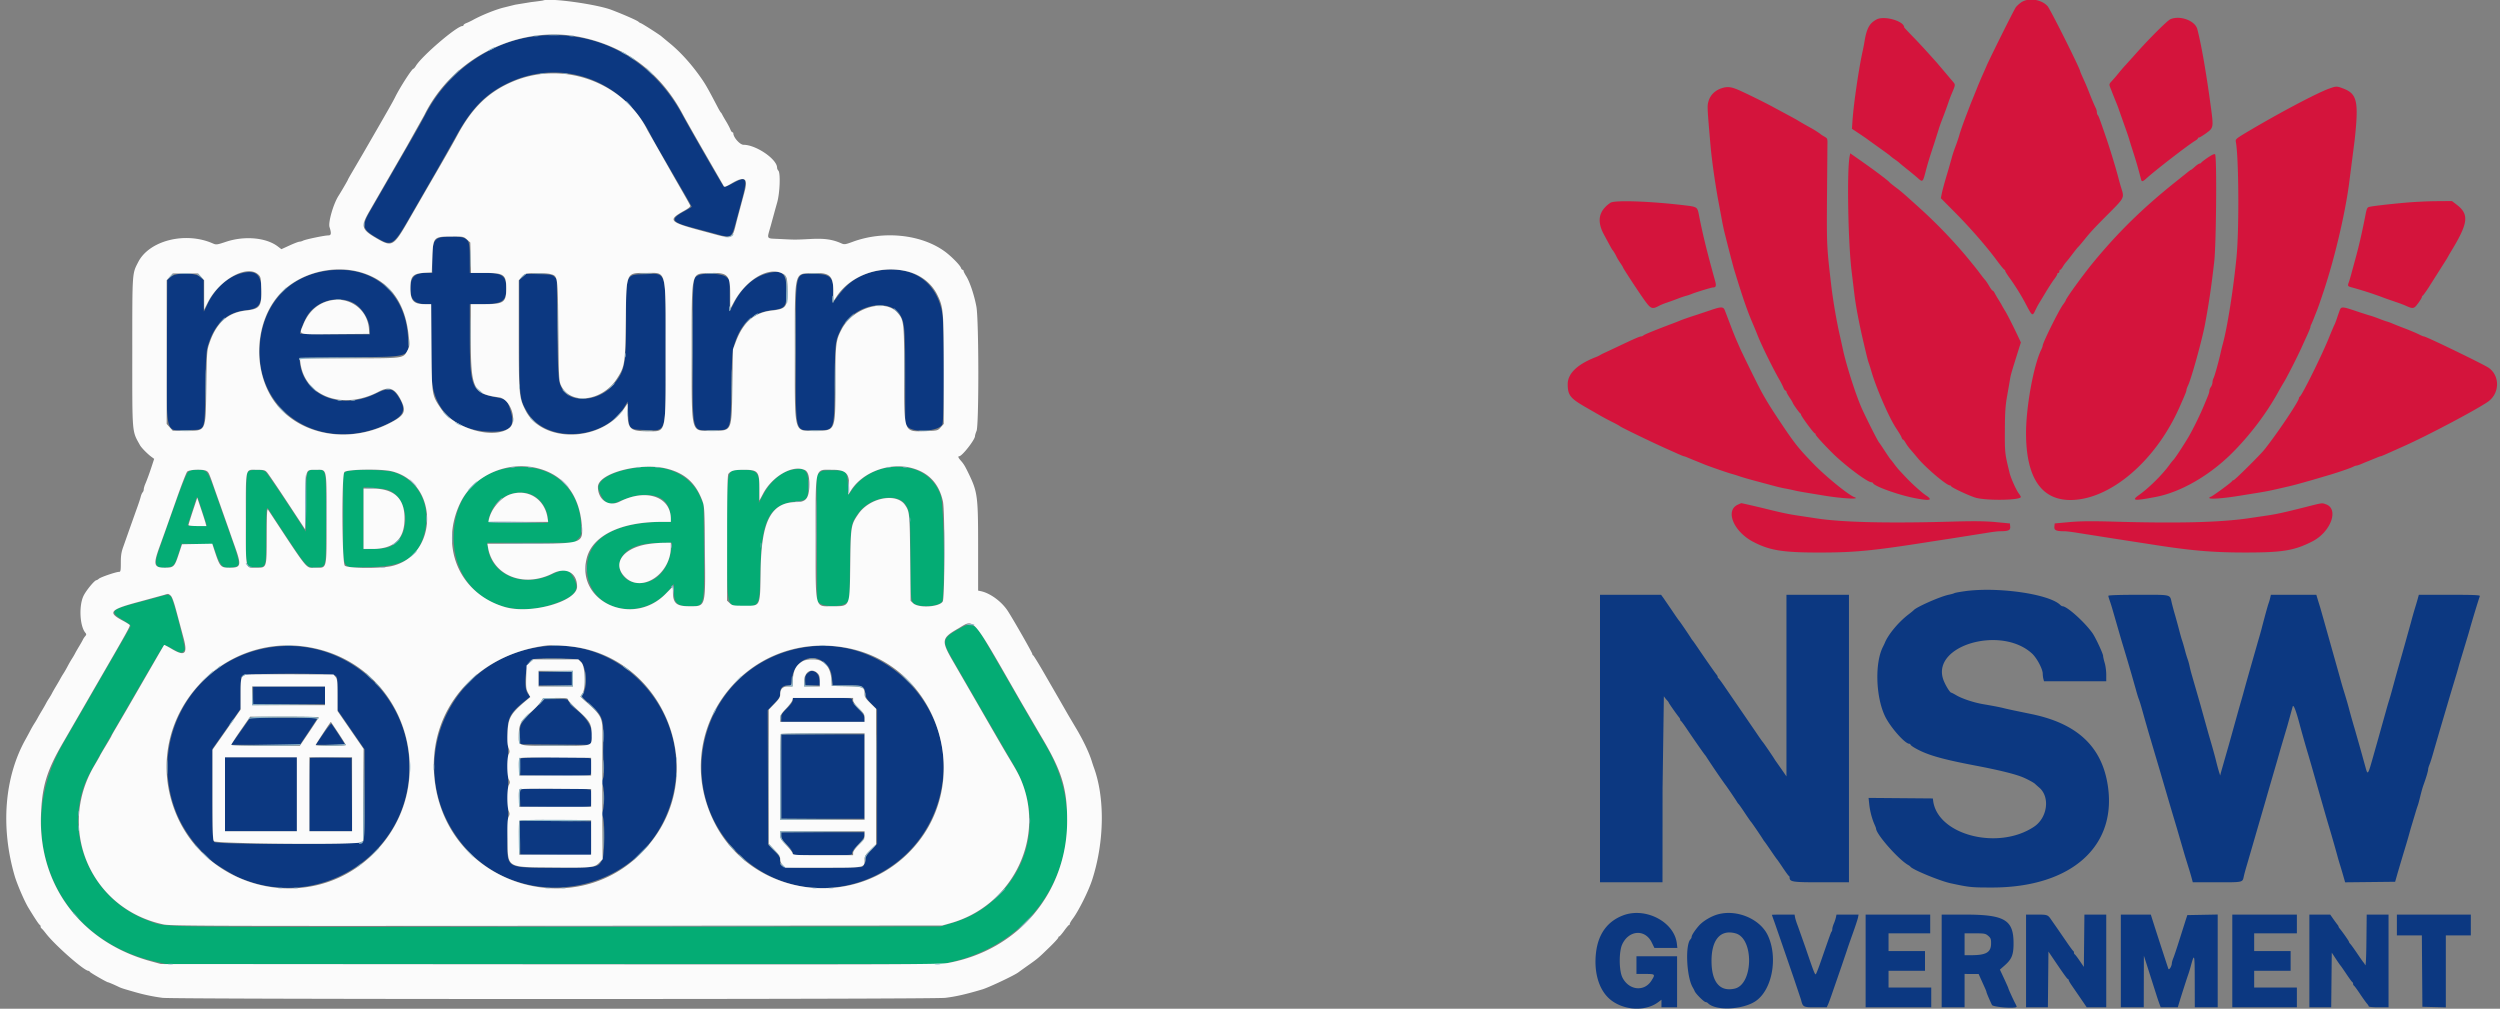 <svg xmlns="http://www.w3.org/2000/svg" width="400" height="161.395" fill-rule="evenodd" xmlns:v="https://vecta.io/nano"><rect width="100%" height="100%" fill="#808080" stroke="none"/><path d="M323.381.385c-.294.201-.678.553-.853.782-.263.344-4.238 8.316-4.696 9.416-.076.184-.357.821-.624 1.417s-.692 1.608-.945 2.25l-.674 1.667a39.27 39.27 0 0 0-.466 1.166l-.51 1.334c-.426 1.102-.964 2.634-1.112 3.166-.154.555-.432 1.366-.773 2.25a20.45 20.45 0 0 0-.495 1.584l-.496 1.75c-.589 1.951-.919 3.144-1.054 3.813l-.148.73 2.253 2.27c2.451 2.47 5.057 5.458 6.701 7.687.575.779 1.113 1.441 1.195 1.472s.149.124.149.208.319.593.709 1.131c.867 1.198 1.865 2.8 2.508 4.022 1.121 2.134 1.128 2.139 1.615 1.125.188-.39.412-.821.498-.958a225.22 225.22 0 0 0 1.109-1.834c.523-.871 1.163-1.856 1.423-2.19s.472-.691.472-.792.075-.184.166-.184.167-.113.167-.25.059-.25.131-.25.262-.223.422-.494.385-.591.5-.709.577-.702 1.028-1.297.873-1.121.937-1.167.48-.533.924-1.083c1.086-1.345 1.612-1.91 4.1-4.405 2.326-2.334 2.352-2.387 1.887-3.845a31.63 31.63 0 0 1-.431-1.5c-.42-1.64-1.345-4.685-2.025-6.667-1.02-2.97-1.191-3.431-1.325-3.575-.081-.087-.148-.294-.148-.461s-.064-.432-.142-.591c-.252-.514-.646-1.434-1.015-2.373a40.97 40.97 0 0 0-1.076-2.546c-.238-.53-.434-.997-.434-1.038 0-.387-4.767-9.914-5.214-10.42-.979-1.109-3.067-1.41-4.238-.611M300.25 3.113c-1.123.599-1.582 1.428-1.915 3.45a33.59 33.59 0 0 1-.308 1.604c-.599 2.675-1.426 8.307-1.618 11.011l-.1 1.427 1.054.699c.579.384 1.204.812 1.387.951s1.083.787 2 1.438 1.704 1.234 1.75 1.295.346.292.667.512.62.446.666.501.642.546 1.324 1.091 1.468 1.198 1.747 1.451c.676.613.766.548 1.119-.802.404-1.552.685-2.481 1.408-4.658l.741-2.333c.073-.275.293-.913.488-1.417.492-1.266.807-2.12 1.107-3 .14-.412.352-.975.469-1.25.639-1.494.644-1.526.297-1.941l-2.612-3.084c-1.818-2.038-2.9-3.211-3.962-4.298-.711-.728-1.292-1.351-1.292-1.384 0-1.004-3.191-1.916-4.417-1.263m47-.03c-.512.227-3.585 3.303-5.666 5.673l-1.5 1.662c-.184.185-.669.747-1.078 1.25a29.7 29.7 0 0 1-1.125 1.313c-.428.447-.442.514-.23 1.053l.509 1.299.507 1.25a16.16 16.16 0 0 1 .401 1.084l.853 2.416c.33.917.663 1.892.74 2.167s.297.988.49 1.583c.557 1.729.792 2.511 1.099 3.667l.347 1.292c.089.312.277.256.831-.25 1.382-1.262 6.696-5.365 7.78-6.009.252-.149.459-.33.459-.402s.083-.131.185-.131.625-.319 1.162-.708c1.15-.834 1.164-.918.731-4.125-.762-5.636-1.534-10.069-2.18-12.515-.359-1.359-2.794-2.245-4.315-1.569m-71.819 11.044c-1.037.345-1.786 1.093-2.067 2.063-.225.778-.217.961.315 7.06.22 2.524.839 6.804 1.399 9.667l.418 2.25c.104.595.298 1.514.43 2.041l.502 2 .504 1.959.398 1.5c.085.32.498 1.67.918 3 .913 2.888 1.512 4.539 2.327 6.416a80.4 80.4 0 0 1 .682 1.667c.629 1.58 2.396 5.171 3.445 7a12.52 12.52 0 0 1 .655 1.292c.096.252.243.458.326.458s.15.083.15.184.225.518.5.925.5.781.5.83c0 .137 1.067 1.637 1.209 1.7.068.03.125.125.125.211 0 .222 2.034 2.983 2.197 2.983.075 0 .136.084.136.186 0 .155 1.096 1.369 2.6 2.879 1.958 1.966 5.682 4.769 6.336 4.769.112 0 .228.066.258.146.183.481 3.955 1.845 6.527 2.359 2.559.513 3.144.391 1.943-.404-.709-.469-2.336-1.938-3.317-2.993l-.934-1c-.186-.197-.561-.658-.833-1.025s-.539-.704-.594-.75-.464-.646-.911-1.333-.852-1.288-.902-1.334c-.171-.159-1.617-2.99-2.668-5.228-.964-2.052-2.636-7.243-3.173-9.855l-.422-1.917c-.506-2.144-1.122-5.695-1.401-8.083-.73-6.247-.735-6.338-.692-14l.071-8.551c.027-1.007.007-1.063-.471-1.333-.275-.156-.538-.322-.584-.37-.106-.111-.982-.684-1.416-.926l-1-.556c-.367-.204-.892-.51-1.167-.681s-1.025-.587-1.667-.924l-2.166-1.166c-1.137-.63-3.608-1.862-5.334-2.658-1.525-.704-2.143-.794-3.152-.458m97.241.046c-1.984.714-8.153 3.98-13.224 7.003-1.666.993-1.795 1.107-1.717 1.511.473 2.433.545 13.99.115 18.396-.51 5.223-1.475 11.332-2.211 14a26.3 26.3 0 0 0-.309 1.25c-.272 1.278-.977 3.826-1.146 4.143a1.87 1.87 0 0 0-.185.721c-.003.213-.116.532-.25.71s-.245.456-.245.619-.123.58-.273.927l-.403.964c-.589 1.508-1.958 4.327-2.712 5.583-.888 1.479-2.143 3.381-2.365 3.583-.101.092-.4.467-.665.834-1.104 1.526-3.25 3.651-4.793 4.746-1.35.959-.883 1.02 2.628.348 3.997-.766 8.61-3.42 12.226-7.034 2.861-2.86 5.484-6.327 7.358-9.727.303-.55.718-1.265.921-1.589.436-.694 2.211-4.182 2.796-5.494l.929-2.042c.286-.619.52-1.202.52-1.294s.067-.299.149-.458a14.52 14.52 0 0 0 .437-1.04l.429-1.083c.176-.413.515-1.386 1.161-3.333 1.673-5.046 3.291-11.868 3.972-16.75l.94-7.334c.66-6.185.392-7.337-1.912-8.201-.958-.359-1.064-.357-2.171.041m-76.737 10.883c-.444 2.369-.242 13.734.325 18.361l.422 3.5c.227 1.927.743 4.69 1.4 7.5.617 2.636.787 3.317.913 3.645.075.195.267.805.426 1.355.761 2.625 2.754 7.232 3.893 9 .748 1.161.845 1.326.953 1.625.058.16.155.291.217.291s.253.244.427.542.483.729.686.958.775.904 1.272 1.5c1.287 1.545 4.585 4.334 5.125 4.334.08 0 .17.065.2.144.079.206 2.852 1.503 3.869 1.81 1.708.515 7.27.43 7.27-.11 0-.073-.138-.312-.306-.53-.434-.563-1.273-2.428-1.491-3.314-.764-3.109-.773-3.191-.757-6.834.014-2.903.086-3.962.38-5.583l.449-2.583c.093-.626.212-1.042 1.135-3.984l.596-1.9-.358-.767c-.745-1.599-1.851-3.785-2.157-4.266-.176-.275-.396-.65-.49-.833s-.359-.634-.59-1a17.25 17.25 0 0 1-.608-1.042c-.104-.206-.245-.375-.314-.375s-.318-.332-.556-.738-.527-.837-.641-.959-.432-.52-.706-.886c-.601-.807-.662-.884-1.776-2.25-2.315-2.841-5.157-5.816-8.06-8.437-2.628-2.375-2.879-2.591-3.799-3.281-.477-.358-.905-.703-.951-.766-.206-.285-2.546-2.037-5.065-3.793l-1.234-.861-.099.527m57.315.157c-.55.375-1.025.743-1.056.818s-.145.136-.254.136-.445.225-.746.5-.58.5-.619.5-.203.107-.365.238l-2.089 1.671c-5.235 4.177-9.237 8.092-13.21 12.924-1.679 2.041-4.411 5.82-4.411 6.101 0 .048-.181.327-.402.618-.657.869-3.265 6.126-3.265 6.583 0 .094-.104.383-.231.643-1.223 2.493-2.435 9.138-2.435 13.351 0 7.065 2.411 10.704 7.092 10.704 6.331 0 13.644-6.215 17.455-14.833.957-2.166 1.119-2.565 1.119-2.758 0-.118.106-.428.236-.687.523-1.048 2.28-7.381 2.743-9.889.643-3.478 1.001-5.925 1.468-10 .321-2.809.431-16.861.134-17.145-.104-.1-.528.091-1.164.525m-95.583 7.231c-1.886 1.294-2.212 2.93-1.02 5.118l.959 1.771c.171.321.348.621.394.667.136.136.49.725.65 1.083.083.184.345.618.583.966s.434.666.434.707c0 .134 2.619 4.128 3.524 5.374.956 1.315 1.171 1.387 2.309.774.229-.124.754-.336 1.167-.473s1.162-.408 1.666-.604 1.142-.415 1.417-.486a8.14 8.14 0 0 0 .917-.307c.593-.251 3.149-1.034 3.385-1.037.513-.006.59-.239.356-1.082-1.315-4.737-1.968-7.399-2.584-10.547-.245-1.249-.287-1.277-2.241-1.512-5.56-.667-11.257-.864-11.916-.412m127.083-.006c-2.757.253-5.141.533-5.688.667-.284.07-.395.294-.554 1.116-.578 2.992-1.117 5.326-1.758 7.612l-.499 1.834c-.159.595-.365 1.292-.459 1.547-.201.546-.159.604.57.79a60.44 60.44 0 0 1 4.721 1.516c.325.134 1.062.394 2.584.913.412.141.975.358 1.25.482 1.185.536 1.321.509 1.976-.383.334-.455.607-.904.607-.999s.059-.197.131-.227.474-.581.893-1.223l2.994-4.721c.183-.337.402-.725.486-.862 2.953-4.816 3.133-6.18 1.025-7.784l-.722-.549-2.528.02c-1.391.012-3.654.124-5.029.251M273.583 49.666l-2.166.723c-1.044.329-2.231.743-2.667.929a35.35 35.35 0 0 1-1 .394c-3.049 1.15-4.647 1.804-4.825 1.972-.087.082-.254.149-.37.149-.225 0-1.054.364-3.888 1.709l-2.084.977a5.81 5.81 0 0 0-.583.302c-.138.085-.363.198-.5.25-3.089 1.175-4.667 2.663-4.666 4.4s.399 2.257 2.81 3.644l2.333 1.344c.517.298 1.427.785 2.023 1.081s1.121.583 1.167.639c.141.17 5.821 2.909 7.916 3.816l1.282.575c.521.236.997.43 1.058.43s.346.102.635.227.863.361 1.275.523l1.25.51c.666.286 3.87 1.398 4.5 1.562.275.072.875.259 1.334.417s1.658.503 2.666.766l2.75.739a23.14 23.14 0 0 0 1.77.412c.47.084 1.145.224 1.5.312s1.21.248 1.897.357l2.583.427c2.978.514 6.267.702 5.122.293-.933-.332-4.59-3.308-6.542-5.324-2.47-2.55-3.064-3.304-5.556-7.054-1.306-1.966-1.853-2.85-2.731-4.417-.491-.877-3.067-6.102-3.532-7.167l-.584-1.333c-.12-.275-.423-1.025-.671-1.667l-1.093-2.875c-.253-.674-.566-.68-2.413-.042m100.78-.041a30.03 30.03 0 0 0-.434 1.248c-.142.434-.328.922-.415 1.083s-.508 1.156-.937 2.211c-1.158 2.849-4.291 9.159-4.619 9.305-.068.031-.125.132-.125.225 0 .494-3.598 5.847-5.581 8.301-.683.846-4.71 4.835-4.881 4.835-.097 0-.202.063-.232.141-.084.21-3.256 2.526-3.461 2.526-.098 0-.178.075-.178.167 0 .258 2.435.065 5.25-.417l2.583-.417a38.87 38.87 0 0 0 2.334-.435l2.166-.495c1.092-.249 1.715-.415 4-1.067l3.084-.907c1.418-.427 3.319-1.09 3.622-1.263.16-.092.373-.166.475-.166s.422-.102.711-.227.862-.361 1.275-.523l1.275-.523c.289-.125.575-.227.636-.227.097 0 .509-.177 2.506-1.076l1.333-.598c3.688-1.648 11.516-5.79 13.306-7.039 1.9-1.327 1.973-4.128.141-5.432-.737-.525-10.01-5.022-10.355-5.022-.081 0-.361-.106-.62-.235-.711-.355-1.513-.694-2.805-1.185a46.93 46.93 0 0 1-1.667-.663c-.275-.121-.65-.258-.833-.304s-.746-.247-1.25-.446-1.142-.422-1.417-.496-1.306-.404-2.292-.735c-2.164-.727-2.365-.738-2.595-.144m-96.284 31.108c-2.096.913-.738 4.282 2.393 5.938 2.643 1.397 4.769 1.741 10.695 1.734 5.775-.007 8.524-.282 18.25-1.82l2.666-.408L318 85.24c.779-.133 1.689-.242 2.021-.241 1.312.002 1.668-.159 1.613-.73l-.051-.519-2.25-.213c-1.638-.156-3.496-.178-6.833-.084-10.533.299-17.867.121-22-.532l-2.75-.417c-1.501-.217-2.707-.47-5.25-1.102-1.419-.352-3.916-.923-3.917-.895 0 .003-.226.105-.504.226m90.588.449c-3.188.807-4.419 1.077-5.917 1.298l-2.833.42c-4.661.691-11.366.86-22 .554-3.255-.094-5.146-.071-6.834.083l-2.333.213-.051.519c-.055.569.299.731 1.599.731.325 0 1.234.109 2.021.243l5.931.934 5.75.891c6.441 1.023 9.94 1.331 15.167 1.333 6.064.004 7.913-.301 10.809-1.777 2.957-1.508 4.305-5.195 2.171-5.939-.675-.236-.462-.266-3.48.497" fill="#d4143c"/><path d="M85.75 5.778c-7.272.84-14.064 5.628-17.64 12.433-.806 1.535-1.556 2.863-4.026 7.122l-3.435 5.95-1.308 2.261c-1.544 2.646-1.438 3.129.992 4.539 2.399 1.392 2.61 1.252 5.384-3.583l4.039-7 3.017-5.333c2.6-4.815 4.956-7.229 8.774-8.993 8.382-3.872 17.972-.403 22.392 8.101.421.811 1.12 2.075 1.552 2.808l3.992 6.883c.651 1.128 1.184 2.082 1.184 2.121s-.563.38-1.251.757c-2.251 1.236-2.01 1.7 1.334 2.571l3.814 1.022c2.462.688 2.495.669 3.17-1.854l.934-3.457c1.003-3.705.833-4.039-1.425-2.8-.704.387-1.341.64-1.415.564-.206-.215-5.396-9.22-6.613-11.473C104.362 9.423 95.503 4.651 85.75 5.778M70.202 38.084c-.836.364-1.035 1.036-1.035 3.494v2.089h-1.009c-1.821 0-2.492.682-2.491 2.533.001 1.798.709 2.463 2.625 2.466l.708.001v5.985c0 4.599.057 6.285.247 7.278.844 4.408 4.357 7.094 9.336 7.138 3.124.028 3.915-.872 3.07-3.49-.505-1.563-.672-1.708-2.32-2.016-3.816-.713-4.166-1.532-4.166-9.759v-5.136l2.041-.01c3.137-.014 3.791-.437 3.792-2.454 0-2.129-.587-2.536-3.658-2.536h-2.175l-.006-2.375c-.006-2.66-.127-2.996-1.194-3.302-.828-.237-3.135-.179-3.765.094m-18.475 5.329c-5.863 1.064-9.724 5.555-10.164 11.821-.78 11.13 10.519 17.758 20.983 12.308 2.097-1.092 2.428-2.017 1.363-3.802-1.011-1.694-1.642-1.818-3.819-.75-5.66 2.776-11.658.225-12.123-5.157l-.05-.583L56 57.167c9.944-.103 9.47.063 9.283-3.243-.418-7.434-6.127-11.86-13.556-10.511m88.129.019a11.11 11.11 0 0 0-2.093.741c-1.713.843-2.67 1.732-4.31 4-.293.405-.296.397-.196-.703.267-2.957-.26-3.637-2.82-3.637-3.38 0-3.104-1.113-3.104 12.5 0 13.606-.272 12.5 3.081 12.5 3.215 0 3.042.415 3.129-7.508.073-6.635.076-6.664.961-8.547 1.895-4.03 7.998-5.374 9.655-2.127.591 1.16.674 2.372.674 9.87v7.294l.402.467c.881 1.026 5.067.731 5.536-.389.339-.813.331-15.901-.01-17.81-.952-5.325-5.18-7.904-10.905-6.651m-101.342.324c-2.178.606-4.224 2.523-5.374 5.036-.262.573-.495 1.041-.517 1.041s-.04-1.131-.04-2.513v-2.514l-.544-.486c-.837-.748-3.908-.748-4.745 0l-.544.486-.045 11.273c-.056 13.935-.346 12.836 3.361 12.727 2.899-.084 2.662.477 2.784-6.602.083-4.798.15-5.958.391-6.787 1.031-3.549 2.963-5.412 5.966-5.755 2.165-.247 2.626-.803 2.626-3.162 0-2.634-.936-3.407-3.319-2.744m84.17.008c-2.091.562-3.966 2.238-5.225 4.671l-.709 1.369v-2.498-2.499l-.544-.487c-.642-.574-3.575-.735-4.515-.249-.868.449-.858.299-.858 12.262 0 13.556-.259 12.5 3.065 12.5 3.169 0 2.993.382 3.118-6.75.082-4.675.15-5.841.389-6.666 1.041-3.596 2.894-5.38 5.99-5.768 2.273-.285 2.438-.496 2.438-3.114 0-2.878-.644-3.445-3.149-2.771m-39.042.543l-.559.499v8.889c0 9.96.021 10.159 1.286 12.264 3.048 5.073 12.393 4.499 15.606-.959l.442-.75.083 1.871c.114 2.556.171 2.612 2.713 2.676 3.542.088 3.286 1.057 3.286-12.464 0-13.545.269-12.549-3.357-12.463-3.065.074-2.973-.158-2.974 7.523-.002 6.876-.2 7.91-1.933 10.046-2.306 2.842-7.027 3.224-8.345.676-.578-1.118-.614-1.601-.71-9.486l-.097-7.954-.379-.379c-.346-.347-.557-.384-2.441-.434l-2.061-.055-.56.5m-27.191 4.12c1.429.698 2.703 2.748 2.712 4.365l.004.708h-5.584c-3.071 0-5.583-.063-5.583-.141 0-.397.732-2.181 1.183-2.884 1.497-2.334 4.787-3.261 7.268-2.048m257.939 46.16c-.84.114-1.603.255-1.697.313s-.494.173-.89.254c-1.386.286-5.23 1.985-5.636 2.492-.046.057-.421.363-.834.679-1.574 1.208-3.202 3.162-3.756 4.508-.057.138-.198.438-.315.667-1.313 2.588-1.149 7.987.337 11.092.824 1.724 3.186 4.408 3.877 4.408.105 0 .191.056.192.125s.244.27.541.448c1.958 1.17 4.258 1.851 9.874 2.922 3.779.721 6.34 1.354 7.584 1.874.72.302 1.742.855 1.94 1.05.104.103.404.37.666.594 1.762 1.503 1.326 4.815-.823 6.256-5.703 3.825-15.39 1.363-16.143-4.102l-.057-.417-5.142-.044-5.141-.044.111 1.044c.115 1.077.442 2.318.853 3.236.13.289.236.569.236.622 0 .893 3.589 4.967 5.144 5.838.15.084.31.205.356.269.34.472 4.731 2.284 6.416 2.647 3.028.653 3.313.682 6.617.683 12.896.003 20.334-6.815 18.444-16.908-1.094-5.844-4.988-9.351-12.019-10.823l-2.583-.535c-.711-.146-1.58-.339-1.932-.428-.616-.157-1.695-.366-3.277-.635-1.545-.263-3.408-.884-4.386-1.464-.348-.206-.685-.378-.748-.381-.235-.013-1.031-1.344-1.305-2.182-1.774-5.424 9.317-8.6 14.232-4.075.769.708 1.706 2.474 1.71 3.222.001.252.047.627.102.833l.101.375h4.98H337v-1.057c0-.581-.112-1.425-.248-1.875s-.249-.948-.25-1.106c-.002-.368-1.226-2.989-1.715-3.673-1.275-1.787-4.066-4.289-4.783-4.289-.081 0-.246-.097-.367-.215-1.79-1.745-9.94-2.92-15.247-2.198M256 118.167v23h5 5l.01-15.042.208-14.723c.109.175.33.457.49.625s.292.345.292.392c0 .086 1.332 1.983 1.66 2.366.096.11.173.273.173.361s.057.185.125.215.5.617.959 1.302c.97 1.452 2.784 4.049 2.912 4.17.048.046.163.212.254.369a129.7 129.7 0 0 0 2.926 4.298c.103.092 1.643 2.352 1.908 2.801a1.71 1.71 0 0 0 .274.366c.059.045.505.683.991 1.416s.929 1.371.984 1.417c.098.081 1.587 2.262 1.917 2.808.092.151.205.313.252.359s.493.683.991 1.416.947 1.371.998 1.417.467.646.925 1.333.888 1.275.958 1.306.126.123.126.206c0 .764.353.822 5.037.822h4.463v-23-23h-5-5v14.529 14.53l-.738-1.071-.875-1.247a5.78 5.78 0 0 1-.303-.45c-.33-.542-1.817-2.71-1.914-2.791-.054-.046-.553-.759-1.107-1.584l-2.399-3.5-2.402-3.5c-.557-.825-1.068-1.525-1.137-1.555s-.125-.128-.125-.216-.079-.25-.175-.361c-.223-.255-1.656-2.3-2.828-4.034-.495-.734-.941-1.371-.99-1.417s-.165-.207-.257-.359c-.321-.53-1.818-2.725-1.915-2.808-.053-.046-.571-.79-1.149-1.654l-1.4-2.042-.348-.47h-4.886H256v23m81.333-22.837c0 .09.103.446.229.792a28.1 28.1 0 0 1 .507 1.628l1.374 4.75.478 1.583.475 1.584.659 2.25.687 2.416c.16.596.367 1.271.459 1.5.169.42.371 1.1.966 3.25l.585 2.04 1.42 4.794.495 1.666.998 3.417.859 2.917.724 2.416 1.336 4.584.566 1.833c.176.55.405 1.319.508 1.708l.188.709h3.901c4.223 0 4.049.04 4.27-.987.071-.328.288-1.122.481-1.763l.922-3.167.82-2.833 1.189-4.084.668-2.333 1.238-4.25.571-2 1.088-3.667.827-3c.118-.509.548.6 1.195 3.084a204.34 204.34 0 0 0 1.382 4.833l.436 1.5.901 3.167 1.433 5 .416 1.416c.295.952 1.012 3.444 1.413 4.917a41.59 41.59 0 0 0 .416 1.417c.116.366.346 1.136.51 1.711l.298 1.044 4.001-.044 4-.045.119-.416.307-1.084.692-2.333.728-2.417a63.55 63.55 0 0 0 .43-1.5c.112-.412.296-1.05.41-1.416l.501-1.667c.161-.55.354-1.16.429-1.354s.259-.87.409-1.5.37-1.409.488-1.729c.412-1.114.765-2.297.765-2.559 0-.145.105-.51.234-.811s.44-1.297.691-2.214l.944-3.25 1.133-3.833.415-1.417.5-1.666.504-1.667a39 39 0 0 0 .412-1.417 41.05 41.05 0 0 1 .412-1.416l.504-1.667.501-1.667c.114-.366.3-1.004.415-1.416.387-1.398 1.444-4.865 1.613-5.292.065-.164-.969-.208-4.841-.208h-4.924l-.194.708a42.51 42.51 0 0 1-.408 1.375 68.43 68.43 0 0 0-.658 2.333l-1.139 4.084-.947 3.333-.418 1.5-.5 1.833c-.16.596-.386 1.384-.503 1.75s-.303 1.004-.416 1.417l-1.414 5.042-.672 2.375c-.873 3.113-.906 3.162-1.259 1.868l-.401-1.452-.417-1.5-.902-3.166c-.308-1.026-.705-2.433-.941-3.334-.193-.737-.496-1.765-.907-3.083a55.7 55.7 0 0 1-.5-1.75l-1.36-4.833-1.148-4.084-.661-2.333-.424-1.375-.211-.708h-3.637-3.636l-.1.458c-.055.252-.17.646-.255.875-.135.364-.694 2.395-1.148 4.167a61.24 61.24 0 0 1-.498 1.75l-1.334 4.666-.613 2.167-.392 1.417c-.082.32-.272.995-.422 1.5l-.406 1.416-1.02 3.667-.558 2-.765 2.667-.475 1.666-.126.5-.184-.583c-.102-.321-.305-1.071-.451-1.667-.256-1.04-.657-2.478-1.185-4.25l-.653-2.333-.67-2.417-.407-1.416-.962-3.334a22.56 22.56 0 0 1-.387-1.509c-.077-.372-.213-.86-.301-1.084a18.69 18.69 0 0 1-.447-1.49c-.157-.596-.354-1.274-.439-1.506s-.297-.983-.474-1.667-.473-1.769-.66-2.41a49.25 49.25 0 0 1-.513-1.896c-.347-1.468.102-1.354-5.334-1.354-3.041 0-4.828.06-4.828.163M42.75 103.659c-12.175 2.181-19.176 14.966-14.499 26.478.969 2.388 2.773 4.975 4.698 6.74l.97.903c.461.452 3.128 2.088 4.158 2.551 12.833 5.757 27.423-3.582 27.423-17.555 0-12.051-10.928-21.234-22.75-19.117m43-.057c-14.007 2.513-20.784 18.123-12.968 29.87 8.999 13.525 29.986 10.378 34.62-5.192 4.065-13.656-7.787-27.165-21.652-24.678m42.5.046c-15.474 2.876-21.389 21.663-10.308 32.743 11.276 11.276 30.404 4.88 32.823-10.974 1.957-12.822-9.75-24.141-22.515-21.769m-35.655 1.929c1.076.45 1.55 3.747.762 5.294l-.31.608 1.27 1.152c2.261 2.052 2.319 2.251 2.196 7.452-.007.275.032 1.304.086 2.286.077 1.415.045 1.892-.156 2.295-.221.444-.223.566-.016.964.303.581.312 3.418.012 4.12-.172.405-.171.575.007.916.361.692.305 6.084-.071 6.833-.672 1.337-.669 1.336-7.416 1.336-8.259 0-7.847.268-7.732-5.03l.072-3.678-.002-2.458v-2.5-2.5l.005-2.459c.003-.16-.031-1.242-.074-2.405-.106-2.789.293-3.643 2.563-5.489l1.041-.846-.333-.423c-.889-1.131-.365-5.105.732-5.548.645-.261 6.706-.194 7.364.08m39.194.368c.891.72 1.237 1.405 1.337 2.646l.086 1.076h2.285c2.616 0 2.789.08 2.961 1.362.079.588.261.883.986 1.603l.889.882v10.756 10.755l-.916.961c-.652.683-.917 1.092-.917 1.415 0 .487-.269 1.106-.567 1.305-.1.067-2.952.123-6.337.125-6.888.003-6.763.024-6.763-1.144 0-.5-.152-.747-.958-1.562l-.958-.969-.046-10.755-.045-10.756 1.004-1.045c.894-.931 1.003-1.119 1.003-1.73 0-.8.424-1.203 1.264-1.203.517 0 .524-.013.611-.971.26-2.861 3.065-4.38 5.081-2.751m-2.517 1.734c-.368.289-.439.478-.439 1.166v.822H130h1.167v-.475c0-.788-.344-1.537-.782-1.704-.557-.212-.612-.203-1.113.191m-43.105.904v1.084h2.666H91.5v-1.084-1.083h-2.667-2.666v1.083m-32.537-.49c.356.249.37.36.37 2.887v2.627l2.167 3.149 2.166 3.15v7.242c0 6.505-.028 7.273-.275 7.547-.407.449-23.258.477-23.753.029-.287-.259-.305-.716-.305-7.596v-7.321l2.248-3.195 2.248-3.195.002-2.487c.002-2.079.047-2.537.278-2.792.391-.433 14.24-.475 14.854-.045M40.5 111.25v1.417h5.75H52v-1.417-1.417h-5.75-5.75v1.417m86.333.797c0 .241-.337.714-.916 1.286-.79.781-.917.993-.917 1.536v.631h6.667 6.666v-.528c0-.417-.207-.743-1-1.568-.57-.594-1-1.191-1-1.39 0-.344-.045-.347-4.75-.347h-4.75v.38m-41.611 1.691c-2.062 2.062-2.112 2.165-2.023 4.179l.051 1.166 5.621.044 5.622.044.109-.437c.45-1.793-.204-3.324-2.123-4.968-.678-.581-1.338-1.253-1.467-1.494-.233-.435-.248-.439-2.082-.416l-1.847.022-1.861 1.86m-46.156 2.47l-1.53 2.167-.567.792h5.512 5.512l1.307-1.959 1.43-2.166c.097-.165-1.005-.209-5.29-.209h-5.412l-.962 1.375m12.651 1.215l-1.197 1.744h2.323c1.278 0 2.324-.041 2.324-.09 0-.086-1.931-3.032-2.149-3.279-.058-.065-.643.667-1.301 1.625M125 124.25V131h6.667 6.666v-6.75-6.75h-6.666H125v6.75m-89 2.833V133h5.75 5.75v-5.917-5.916h-5.75H36v5.916m13.615-5.809c-.063.063-.115 2.727-.115 5.92V133h3.419 3.419l-.044-5.875-.044-5.875-3.26-.045c-1.794-.025-3.312.006-3.375.069m33.622.117c-.047.123-.064.779-.036 1.458l.049 1.234 5.48.044c3.905.032 5.546-.01 5.708-.145.292-.242.314-2.33.029-2.615-.308-.308-11.112-.285-11.23.024m.13 4.918c-.154.098-.201.513-.166 1.455l.049 1.319 5.572.044c4.347.035 5.602-.002 5.706-.166.211-.333.163-2.37-.061-2.594-.234-.234-10.736-.289-11.1-.058m-.163 7.73l.046 2.711 5.621.044 5.622.044.093-.377c.051-.208.072-1.428.045-2.711l-.048-2.333-5.712-.044-5.713-.044.046 2.71m41.796-.346c0 .411.202.738.917 1.488.507.532.916 1.115.916 1.307 0 .341.055.345 4.75.345 4.705 0 4.75-.003 4.75-.347 0-.199.43-.796 1-1.39.712-.741 1-1.169 1-1.485v-.444h-6.666H125v.526m134.667 12.778c-2.508.966-3.968 2.995-4.309 5.987-.334 2.934.368 5.565 1.898 7.112 2.029 2.05 5.832 2.425 8.036.792l.541-.402v.604.603h1.25 1.25v-4.084V153h-3.25-3.25v1.417 1.416h1.417c1.598 0 1.633.039.982 1.069-1.154 1.824-3.604 1.56-4.645-.5-.553-1.094-.574-4.119-.038-5.29 1.059-2.313 3.667-2.49 4.728-.322l.429.877h1.835 1.836l-.082-.709c-.401-3.465-5.032-5.873-8.628-4.487m14.666 0c-.961.37-1.969 1.029-2.503 1.635-.643.731-1.163 1.523-1.163 1.771a.67.67 0 0 1-.182.404c-.881.882-.637 6.088.363 7.719a6.11 6.11 0 0 1 .305.598c.192.44 1.503 1.735 1.757 1.735.104 0 .276.086.381.191 1.246 1.247 5.597 1.039 7.637-.365 2.63-1.81 3.578-6.97 1.927-10.488-1.331-2.835-5.452-4.383-8.522-3.2m9.171-.096a36.32 36.32 0 0 0 .425 1.208l1.24 3.584 1.835 5.333 1.148 3.421c.316 1.231.343 1.246 2.327 1.246h1.801l.21-.459c.115-.252.464-1.208.775-2.125l1.327-3.833.907-2.667c.08-.275.496-1.475.924-2.666s.816-2.373.863-2.625l.085-.459h-1.766-1.765l-.097.459a6.31 6.31 0 0 1-.337 1.005c-.131.301-.239.683-.239.848s-.048.347-.106.405c-.102.102-.256.528-1.697 4.687-.379 1.094-.751 2.05-.827 2.126-.143.143-.317-.304-1.7-4.363l-1.182-3.333c-.198-.505-.397-1.123-.443-1.375l-.083-.459h-1.815c-.998 0-1.812.019-1.81.042m14.996 7.375v7.417h5.25H309v-1.584V158h-3.417-3.416v-1.333-1.334h2.916H308v-1.583-1.583h-2.917-2.916v-1.417-1.417h3.333 3.333v-1.5-1.5h-5.166-5.167v7.417m12.167 0v7.417h1.833 1.833V158.5v-2.667l1.125.005 1.125.004.312.704.625 1.382c.172.372.313.729.313.793 0 .107.457 1.183.878 2.071.172.36 3.956.624 3.956.275 0-.054-.108-.298-.239-.541-.296-.549-1.095-2.311-1.095-2.416 0-.042-.303-.728-.674-1.524l-.675-1.447.741-.651c1.163-1.024 1.442-1.713 1.442-3.561 0-3.764-1.418-4.594-7.846-4.594h-3.654v7.417m13.5 0v7.417h1.747 1.747l.045-4.459.044-4.458.677 1c1.749 2.585 2.288 3.338 2.425 3.389.081.03.148.122.148.202s.225.469.5.861l1.437 2.09.937 1.375h1.563H337v-7.417-7.417h-1.747-1.747l-.045 4.188-.044 4.187-.667-.979c-.367-.539-.723-1.004-.792-1.035s-.125-.155-.125-.277-.056-.248-.125-.278-.556-.693-1.084-1.472l-1.55-2.25-.872-1.25c-.546-.811-.611-.834-2.357-.834h-1.678v7.417m15.166 0v7.417h1.834H343l.01-4.125.011-4.125.404 1.25 1.593 5a29.96 29.96 0 0 0 .435 1.291l.259.709h1.367 1.368l.214-.709c.373-1.23 1.213-3.851 1.429-4.458a22.5 22.5 0 0 0 .412-1.333c.617-2.261.647-2.155.656 2.291l.009 4.209H353h1.833v-7.421-7.422l-2.431.047-2.432.046-.297.916-1.005 3.167c-.388 1.237-.81 2.496-.937 2.797s-.234.676-.237.834c-.01.476-.453 1.165-.56.869a841.27 841.27 0 0 1-2.423-7.458l-.382-1.209h-2.398-2.398v7.417m17.834 0v7.417h5.166 5.167v-1.584V158h-3.417-3.416v-1.333-1.334h2.916 2.917v-1.583-1.583h-2.917-2.916v-1.417-1.417h3.416 3.417v-1.5-1.5h-5.167-5.166v7.417m12.333 0v7.417h1.747 1.747l.045-4.372.044-4.372.656.997c.361.548.698 1.034.75 1.08s.469.646.928 1.333.889 1.275.958 1.306.125.155.125.278.057.247.126.277.501.617.959 1.302.963 1.394 1.123 1.573.292.388.292.462.712.136 1.583.136h1.584v-7.417-7.417h-1.747-1.748l-.044 4.209c-.029 2.746-.098 4.092-.199 3.875-.085-.184-.201-.371-.257-.417s-.506-.683-1.001-1.417-.999-1.432-1.119-1.553-.219-.277-.219-.345c0-.112-1.059-1.625-1.495-2.136-.094-.111-.171-.245-.171-.299s-.077-.188-.17-.299-.394-.52-.668-.909l-.498-.709h-1.665-1.666v7.417m14-5.75v1.667h1.998 1.998l.043 5.708.044 5.708 1.875.047 1.875.048v-5.756-5.755h2 2V148v-1.667h-5.916-5.917V148m-105.799 1.34c2.952.82 2.835 8.146-.141 8.836-2.367.548-3.7-1.015-3.717-4.364-.019-3.471 1.428-5.147 3.858-4.472m40.415.396c.403.347.466.52.455 1.252-.02 1.382-.782 1.833-3.113 1.841l-1.125.004v-1.75-1.75h1.658c1.512 0 1.698.036 2.125.403" fill="#0c3881"/><path d="M81.583 74.831c-5.573.793-8.997 5.045-8.997 11.169.001 8.432 7.428 13.489 15.747 10.724 3.547-1.179 4.469-2.219 3.569-4.024-.852-1.711-1.44-1.842-3.602-.802-4.669 2.246-9.763.088-10.263-4.348l-.08-.717h6.955 6.955l.566-.566c.544-.544.567-.618.561-1.792-.031-6.441-4.915-10.569-11.411-9.644m20.25-.007c-4.12.603-6.565 2.09-6.002 3.651.647 1.797 1.453 2.423 2.561 1.991 2.5-.974 3.143-1.168 4.127-1.251 2.97-.25 4.545.848 4.773 3.327l.088.958h-1.265c-7.737 0-12.198 2.712-12.198 7.417 0 6.927 8.973 8.983 13.457 3.083l.444-.583.008 1.254c.011 1.82.539 2.327 2.424 2.327 2.525 0 2.445.292 2.384-8.691l-.051-7.557-.54-1.252c-1.531-3.545-5.503-5.364-10.21-4.674m40.084.002c-2.154.354-4.161 1.584-5.417 3.319l-.75 1.036-.083-1.586c-.116-2.21-.26-2.345-2.492-2.345-1.516 0-1.683.032-2.08.405l-.431.406.043 10.076.043 10.077.471.351c.795.594 3.603.521 4.234-.11l.462-.462.086-5.705c.097-6.375.123-6.53 1.391-8.257 1.855-2.528 6.212-3.259 7.52-1.262.675 1.03.749 1.871.753 8.564.005 7.064.011 7.108 1.004 7.449 1.268.436 3.525.173 4.046-.47.505-.622.351-15.421-.176-16.979-1.164-3.444-4.497-5.186-8.624-4.507m-15.235.348c-1.731.356-3.508 1.927-4.643 4.103l-.622 1.194.056-1.916c.085-2.9-.279-3.388-2.526-3.388-2.785 0-2.614-.71-2.614 10.835 0 11.671-.163 10.996 2.667 10.996 2.589 0 2.561.063 2.679-6.081.15-7.826 1.481-10.3 5.756-10.699 1.722-.161 1.898-.404 1.898-2.609 0-2.401-.516-2.875-2.651-2.435m-96.58.368c-.383.344-1.896 4.389-4.805 12.846-.722 2.1-.333 2.663 1.638 2.368.892-.134 1.034-.331 1.667-2.302l.469-1.462 2.487.046 2.486.045.543 1.545c.743 2.112 1.16 2.424 2.823 2.112 1.236-.232 1.25-.164-1.827-8.74l-.916-2.583c-1.511-4.295-1.478-4.25-3.111-4.25-.841 0-1.116.071-1.454.375m9.648-.113c-.323.244-.335.475-.38 7.387-.055 8.377-.145 7.934 1.609 7.934 1.661 0 1.604.18 1.604-5.089 0-4.823.006-4.855.637-3.786.23.39 1.589 2.471 3.02 4.625 2.906 4.376 2.976 4.442 4.59 4.276 1.411-.144 1.337.289 1.337-7.808 0-8.255.091-7.801-1.565-7.801-1.646 0-1.596-.159-1.644 5.235l-.041 4.652-.517-.818c-1.821-2.883-5.634-8.534-5.923-8.778-.45-.378-2.239-.397-2.727-.029m15.583.038l-.416.337v7.175c0 8.771-.488 7.775 3.799 7.759 5.712-.02 8.08-1.37 9.146-5.214 1.248-4.502-.744-8.629-4.81-9.964-1.398-.458-7.181-.529-7.719-.093m6.538 2.87c3.579 1.016 4.09 7.279.738 9.035-.559.293-1.053.376-2.567.43l-1.875.067V82.91v-4.96l1.541.105c.848.059 1.821.185 2.163.282m23.434.93c1.321.659 2.362 2.342 2.362 3.821v.584l-4.792-.044c-5.459-.051-4.986.126-4.334-1.616.991-2.648 4.28-3.983 6.764-2.745m-52.914 2.616l.736 2.284h-1.581c-1.195 0-1.563-.051-1.505-.209.061-.166 1.059-3.229 1.393-4.274.116-.363.174-.229.957 2.199m75.03 5.89c-.447 3.58-2.73 5.824-5.584 5.489-2.939-.345-3.722-3.652-1.249-5.272 1.224-.803 2.564-1.093 5.223-1.132l1.727-.025-.117.94M26 95.327c-.491.157-1.598.46-4.667 1.274-3.591.954-3.827 1.324-1.666 2.619 1.247.747 1.322.823 1.141 1.165-.21.397-1.195 2.113-3.225 5.615l-4.576 7.917-2.886 5c-8.376 14.473-1.279 31.326 14.712 34.938l1.75.395H88.75h62.167l1.583-.385c16.015-3.89 23.176-20.902 14.678-34.865-.53-.871-2.148-3.646-3.596-6.167l-3.416-5.916-2.243-3.879c-2.006-3.497-2.354-3.664-4.763-2.274-2.36 1.361-2.451 1.812-.906 4.486l4.95 8.583 4.812 8.277c4.342 7.161 3.457 15.504-2.245 21.147-2.396 2.372-4.551 3.602-8.104 4.627l-1.25.36-61.084.052c-67.533.056-62.501.131-65.555-.976-9.084-3.294-13.689-13.651-9.982-22.449.402-.953 2.831-5.279 5.871-10.454l3.6-6.227c1.549-2.691 2.898-4.925 2.997-4.965s.728.242 1.397.628c1.246.719 1.506.735 1.893.121.193-.305-1.803-8.057-2.192-8.516-.262-.309-.682-.35-1.362-.131" fill="#04ac74"/><path d="M86.917.068c-.092.036-.955.154-1.917.264l-2.583.422-1.667.415c-1.325.307-3.635 1.228-5.083 2.026-.321.177-.79.4-1.042.496s-.458.243-.458.325-.084.151-.186.151c-.89 0-6.486 4.793-7.442 6.375-.153.252-.332.458-.398.458-.229 0-2.147 2.979-2.898 4.5-.402.814-1.172 2.167-5.121 9l-1.733 2.964c-.397.668-.722 1.248-.722 1.289 0 .065-1.07 1.903-1.503 2.58-.834 1.307-1.677 4.247-1.435 5.01.32 1.014.272 1.324-.207 1.324-.605 0-3.652.635-4.038.841-.162.087-.416.159-.563.159s-.859.27-1.582.601l-1.315.601-.573-.437c-1.865-1.423-5.313-1.735-8.277-.75-1.492.496-1.574.506-2.154.252-4.358-1.907-10.134-.459-11.898 2.983-.989 1.931-.955 1.418-.956 14.404-.001 13.371-.069 12.555 1.238 14.919.221.399 1.199 1.395 1.81 1.843l.454.334-.355 1.083c-.42 1.28-.759 2.211-1.08 2.964-.128.301-.233.68-.233.842s-.081.375-.18.474-.24.432-.315.741-.372 1.2-.66 1.979l-1.096 3.083-.993 2.816c-.334.909-.423 1.46-.423 2.625 0 1.303-.034 1.476-.296 1.476-.469 0-2.926.839-3.217 1.099-.145.129-.321.234-.391.234-.291 0-1.629 1.619-2.055 2.486-.77 1.567-.616 4.836.279 5.915.191.23.188.317-.021.561-.137.158-.298.401-.359.538s-.337.625-.613 1.084-.577.983-.667 1.166-.311.559-.49.834-.48.8-.67 1.166-.491.892-.67 1.167-.402.65-.497.833-.398.709-.674 1.167-.575.983-.666 1.167a9.84 9.84 0 0 1-.493.833 10.07 10.07 0 0 0-.492.833c-.091.184-.391.709-.667 1.167A29.71 29.71 0 0 0 6 114.917c-.094.183-.318.558-.497.833a17.02 17.02 0 0 0-.67 1.167c-.19.366-.52.978-.734 1.36-3.376 6.021-4.025 14.001-1.772 21.806.389 1.345 1.571 4.095 2.222 5.165 1.004 1.654 1.683 2.678 1.805 2.724.08.031.146.156.146.278s.057.247.126.278.386.393.703.805c1.441 1.876 6.127 6 6.817 6 .088 0 .185.067.215.148.051.135 2.742 1.686 2.926 1.686.092 0 1.104.435 1.713.736.388.192.678.284 2.667.852 1.441.412 2.927.719 4.342.898 1.995.252 123.074.254 125.222.002 1.671-.196 3.332-.575 5.936-1.352 1.057-.316 5.127-2.239 5.768-2.726a110.33 110.33 0 0 1 1.648-1.181c1.487-1.049 1.572-1.122 3.43-2.931.726-.706 1.32-1.362 1.32-1.458s.062-.174.138-.174.432-.411.792-.913.71-.914.779-.916.125-.087.125-.188.206-.458.458-.793c.937-1.242 2.535-4.442 3.12-6.248 1.962-6.05 2.063-13.138.257-18.019-.069-.186-.219-.639-.333-1.006-.431-1.386-1.452-3.508-2.608-5.417l-1.184-2-1.242-2.166-2.55-4.417c-.899-1.558-1.699-2.858-1.777-2.889s-.141-.136-.141-.233c0-.19-2.903-5.282-3.893-6.83-.969-1.513-2.807-2.879-4.316-3.205l-.458-.099v-6.916c0-8.217-.08-8.834-1.528-11.828-.583-1.205-.775-1.52-1.264-2.073-.392-.443-.472-.677-.234-.677.454 0 2.526-2.643 2.526-3.222 0-.13.112-.507.25-.836.389-.931.37-17.716-.023-19.859-.332-1.812-1.057-3.988-1.636-4.904-.233-.37-.424-.749-.424-.842s-.07-.17-.156-.17-.197-.132-.248-.292c-.141-.44-1.562-1.884-2.596-2.638-3.757-2.74-9.778-3.374-14.724-1.551-1.203.443-1.349.463-1.833.247-1.415-.629-2.688-.811-4.886-.695-2.468.13-2.517.13-5.032-.002-2.17-.114-2.006.145-1.361-2.153l.502-1.833a104.41 104.41 0 0 1 .51-1.833c.438-1.532.559-4.748.192-5.115a.77.77 0 0 1-.202-.468c0-1.363-3.371-3.667-5.365-3.667-.58 0-1.635-1.185-1.635-1.836 0-.09-.067-.164-.15-.164s-.23-.207-.327-.459-.403-.833-.681-1.291-.556-.946-.619-1.084-.162-.287-.22-.333-.281-.421-.497-.833c-1.767-3.377-2.031-3.829-3.065-5.25-1.44-1.98-3.1-3.771-4.677-5.045l-1.264-1.048c-.162-.183-3-2.001-3.289-2.108-.162-.06-.332-.16-.377-.224-.13-.179-2.329-1.15-4.334-1.913C95.454.674 88.007-.357 86.917.068m6.318 5.943c7.035 1.545 12.47 5.684 15.931 12.128.532.99 2.2 3.933 3.707 6.539l2.897 5.029c.143.262.264.227 1.296-.375 2.124-1.242 2.673-.85 2.039 1.456l-1.106 4.129c-.969 3.674-.354 3.44-5.474 2.08-5.504-1.462-5.784-1.757-3.092-3.262.809-.453 1.061-.676.985-.874-.056-.146-1.122-2.029-2.369-4.185l-4.43-7.797c-3.862-7.745-13.483-11.241-21.556-7.833-3.876 1.636-6.495 4.162-8.853 8.537-.883 1.64-2.274 4.075-4.949 8.667l-2.776 4.814c-2.542 4.43-2.73 4.537-5.332 3.012-2.306-1.353-2.442-1.852-1.125-4.154l6.046-10.486 2.801-5c4.607-9.342 15.378-14.619 25.36-12.425M74.706 38.319l.544.486.054 2.431.054 2.431h2.163c3.136 0 3.479.247 3.479 2.503 0 2.211-.398 2.497-3.484 2.497h-2.183v5.553c0 8.009.383 8.802 4.519 9.357 1.817.244 3.026 3.796 1.662 4.884-2.419 1.931-8.801.137-10.958-3.08-1.485-2.214-1.461-2.059-1.522-9.839l-.054-6.875h-.982c-1.835 0-2.332-.54-2.331-2.534.001-2.032.378-2.397 2.583-2.508l.833-.042.088-2.333c.125-3.344.175-3.4 3.118-3.41 1.837-.007 1.883.003 2.417.479m-16.222 5.498c4.028 1.471 6.326 4.713 6.882 9.71.199 1.789.195 1.848-.182 2.558-.679 1.279-.446 1.248-9.353 1.248h-7.869l.113.792c.764 5.354 6.804 7.542 12.518 4.536 1.699-.893 2.607-.544 3.564 1.372.915 1.831.585 2.467-1.939 3.737-6.364 3.205-13.933 1.929-17.93-3.024-3.807-4.716-3.75-12.59.124-17.287 3.154-3.824 9.25-5.401 14.072-3.642m86.383-.463c2.298.486 4.155 1.882 5.121 3.849.959 1.954 1.006 2.506 1.009 12.003l.003 8.622-.482.539c-.476.533-.503.541-2.208.6-3.8.132-3.643.524-3.643-9.062 0-8.403-.036-8.723-1.104-9.906-2.041-2.258-7.054-.764-8.87 2.644-.961 1.802-1.026 2.351-1.027 8.6-.002 7.823.062 7.674-3.249 7.674-3.469 0-3.248.855-3.248-12.584 0-13.172-.144-12.51 2.735-12.636 2.87-.126 3.428.355 3.429 2.957v1.57l.508-.767c2.212-3.339 6.716-5.015 11.026-4.103m-103.489.617c.333.331.378.569.426 2.242.082 2.815-.197 3.218-2.398 3.465-2.917.327-4.755 1.929-5.853 5.103-.448 1.294-.452 1.341-.544 7.136-.117 7.354.055 7-3.382 7h-1.988l-.486-.545-.486-.544V56.333 44.839l.486-.545.486-.544h2.028 2.027l.486.544.487.545v2.353 2.353l.577-1.148c1.866-3.712 6.387-6.172 8.134-4.426m83.792-.219c.727.375.83.717.83 2.743 0 2.615-.25 2.939-2.458 3.187-2.845.319-4.614 1.838-5.803 4.985l-.473 1.25-.093 5.833c-.12 7.495.034 7.167-3.352 7.167-3.357 0-3.152.815-3.152-12.584 0-13.172-.144-12.51 2.735-12.636 3.058-.134 3.428.237 3.433 3.45l.004 2.27.566-1.051c1.947-3.612 5.554-5.757 7.763-4.614m-37.127.091c1.233.342 1.197.089 1.29 9.066.08 7.669.098 8.039.431 8.758 1.475 3.186 6.573 2.577 8.932-1.067 1.282-1.981 1.346-2.398 1.427-9.344.091-7.784.009-7.589 3.21-7.589 3.4 0 3.167-.932 3.167 12.666 0 13.509.196 12.668-2.953 12.666-2.686-.002-3.111-.39-3.123-2.851l-.007-1.602-.524.778c-3.669 5.441-13.12 5.65-15.807.348C83.041 63.611 83 63.149 83 53.569v-8.71l.422-.502c.233-.276.589-.534.792-.573.759-.147 3.225-.109 3.829.059m-36.005 4.475c-1.612.598-2.815 1.848-3.533 3.669-.652 1.655-1.109 1.524 5.12 1.474l5.458-.044-.045-.711c-.221-3.494-3.637-5.635-7-4.388M86.059 74.93c4.17 1.07 6.652 4.287 7.032 9.114.227 2.888.095 2.934-8.474 2.947L77.985 87l.107.625c.766 4.478 5.712 6.456 10.325 4.129 2.149-1.085 3.916-.128 3.916 2.119 0 2.378-7.449 4.464-11.583 3.244-7.225-2.133-10.444-9.625-7.13-16.598 2.101-4.422 7.514-6.854 12.439-5.589m20.681.068c2.854.729 4.585 2.299 5.625 5.099.352.948.369 1.263.43 8.171.079 9.052.173 8.732-2.545 8.732-2.046 0-2.583-.484-2.583-2.325v-.835l-1.209 1.22c-5.3 5.351-14.414 1.132-12.564-5.816.947-3.554 5.423-5.729 11.814-5.741l1.625-.003v-.47c0-3.579-3.956-4.914-8.195-2.765-1.742.882-3.471-.289-3.471-2.351 0-2.207 6.822-4.004 11.073-2.916m39.177-.103c2.7.728 4.361 2.527 4.958 5.373.319 1.516.293 15.355-.029 15.958-.483.904-3.865 1.118-4.735.3l-.416-.391-.067-6.859c-.07-7.16-.097-7.429-.833-8.487-1.389-1.994-5.658-1.161-7.459 1.456-1.185 1.723-1.219 1.933-1.295 7.999-.088 6.97.001 6.756-2.791 6.756-2.951 0-2.75.797-2.75-10.917 0-11.733-.203-10.916 2.715-10.916 2.27 0 2.82.675 2.58 3.169l-.078.817.449-.702c1.888-2.951 6.182-4.517 9.751-3.556m-17.173.299c.583.266.807 1.123.731 2.796-.079 1.749-.58 2.343-1.976 2.343-4.09 0-5.661 2.931-5.793 10.807-.102 6.129.061 5.777-2.678 5.777-1.712 0-1.863-.027-2.265-.404l-.43-.404.006-10.013c.004-7.608.054-10.076.208-10.277.388-.506.94-.652 2.455-.652 2.276 0 2.496.259 2.503 2.945l.005 1.971.6-1.125c1.487-2.788 4.733-4.63 6.634-3.764m-95.725.149c.367.197.415.302 1.319 2.907l1.414 4 .913 2.583a214.26 214.26 0 0 0 .902 2.568c1.091 3.062 1.007 3.432-.77 3.432-1.534 0-1.611-.09-2.557-2.982l-.281-.86-2.419.046-2.418.046-.549 1.66c-.642 1.945-.794 2.09-2.176 2.09-1.779 0-1.909-.471-.902-3.27L26.42 85l1.823-5.157c.787-2.241 1.553-4.21 1.703-4.375.315-.348 2.491-.436 3.073-.125m9.677.199c.193.206 1.65 2.348 3.237 4.761l2.885 4.385.049-4.524c.057-5.242-.027-4.997 1.722-4.997 1.766 0 1.661-.497 1.661 7.833 0 8.407.134 7.833-1.83 7.833-1.544 0-.891.804-7.535-9.282-.156-.237-.201.648-.209 4.157-.011 5.271.037 5.125-1.705 5.125-1.76 0-1.638.584-1.638-7.804 0-8.494-.143-7.862 1.782-7.862 1.061 0 1.279.051 1.581.375m19.971-.142c7.566 1.827 7.561 13.452-.007 15.174-1.855.421-7.049.371-7.493-.074-.459-.458-.527-14.316-.074-14.963.317-.453 5.85-.553 7.574-.137m-4.5 7.6v4.833h1.386c3.519 0 5.181-1.58 5.172-4.916-.009-3.209-1.687-4.75-5.172-4.75h-1.386V83m23.444-3.888c-1.483.513-2.971 2.247-3.371 3.93l-.109.458h4.789 4.789l-.112-.701c-.479-2.995-3.178-4.658-5.986-3.687m-50.747 2.624c-.384 1.156-.697 2.175-.697 2.266 0 .096.595.165 1.42.165h1.419l-.115-.459c-.063-.252-.388-1.271-.722-2.265l-.608-1.808-.697 2.101m72.636 5.35c-3.935.688-5.587 3.161-3.503 5.244 2.622 2.622 7.322-.447 7.334-4.788l.002-.709-1.291.017a19.48 19.48 0 0 0-2.542.236m-76.197 8.206c.232.199.534 1.027.955 2.625l1.091 4.077c.723 2.646.252 3.099-1.894 1.824-.631-.375-1.169-.656-1.196-.625s-.741 1.257-1.587 2.724l-2.552 4.416-1.929 3.334-1.637 2.797c-.396.668-.721 1.247-.721 1.286s-.412.752-.916 1.583-.917 1.539-.917 1.571-.41.754-.911 1.602c-6.049 10.236-.504 22.954 11.078 25.405 1.131.239 7.125.26 62.916.218l61.667-.046 1.333-.376c9.597-2.705 14.954-12.969 11.573-22.173-.434-1.183-.845-1.984-1.981-3.867-.985-1.634-1.29-2.159-5.426-9.334l-3.766-6.515c-1.916-3.298-1.856-3.715.764-5.22 2.748-1.58 1.94-2.518 10.129 11.735l3.254 5.567c3.28 5.507 4.12 8.251 4.115 13.433-.012 11.445-7.757 20.678-19.078 22.745-1.267.232-7.995.254-63.667.213l-62.25-.046-1.657-.453c-11.08-3.034-17.908-12.094-17.54-23.271.155-4.698.91-7.192 3.555-11.739l3.397-5.876 1.585-2.75c5.261-9.078 5.767-9.984 5.666-10.147-.056-.089-.556-.405-1.112-.701-2.486-1.325-2.101-1.77 2.626-3.031l4.063-1.112c.591-.196.594-.196.97.127m22.44 8.318c15.386 2.893 21.164 21.921 10.013 32.978-10.382 10.295-28.244 5.611-32.326-8.476-4.016-13.857 8.11-27.173 22.313-24.502m42.34-.083c14.098 2.129 21.024 19.249 12.438 30.742-10.68 14.296-33.225 8.001-35.015-9.777-1.086-10.779 6.564-19.8 17.994-21.219.774-.096 3.132.034 4.583.254m43.075.078c15.365 2.639 21.26 22.2 9.972 33.09-9.348 9.019-25.039 6.423-30.834-5.102-7.284-14.487 4.832-30.741 20.862-27.988m-50.364 2.381l-.544.486-.057 1.851c-.049 1.631-.014 1.932.299 2.532l.354.68-.627.524c-2.526 2.113-2.918 2.797-3.019 5.27-.053 1.279-.008 1.912.166 2.338.198.484.202.654.022 1-.305.588-.291 3.445.02 4.041.207.398.207.519 0 .917-.304.583-.314 3.419-.015 4.12.173.407.17.578-.018.955-.176.352-.217 1.175-.177 3.535.08 4.731-.299 4.497 7.385 4.567 6.157.056 6.554.012 7.341-.809l.493-.515-.026-3.447-.017-3.948c.005-.275.007-1.381.006-2.458l-.003-2.458v-2.5l.023-5.167c.02-2.547-.186-2.996-2.227-4.848l-1.326-1.203.327-.459c.594-.835.481-4.36-.161-5.003l-.487-.487h-3.594-3.593l-.545.486m43.6-.166c-1.008.615-1.436 1.392-1.525 2.771l-.08 1.242h-.718c-.842 0-1.238.411-1.238 1.284 0 .431-.187.735-.916 1.488l-.917.947v10.736 10.737l.917.961c.72.755.916 1.075.916 1.495 0 .345.145.679.409.943l.41.409h6.007c6.808 0 6.674.026 6.674-1.297 0-.544.127-.756.917-1.536l.917-.905V124.25v-10.845l-.917-.905c-.776-.767-.917-.998-.917-1.51 0-1.028-.274-1.14-2.924-1.193l-2.326-.047-.042-.75c-.098-1.747-.587-2.671-1.724-3.259-.684-.353-2.284-.31-2.923.079m-36.727 2.763v1.25h-2.75-2.75v-1.25-1.25h2.75 2.75v1.25m39.114-.887c.309.291.386.537.386 1.25v.887h-1.25-1.25v-.811c0-1.492 1.162-2.221 2.114-1.326m-91.448.253c-.783.297-.833.481-.833 3.093v2.49l-.887 1.276-2.25 3.213L34 119.96v7.155c0 5.915.041 7.211.237 7.478.301.413 22.64.598 23.43.194l.416-.213.044-7.38.043-7.38-2.085-3.024L54 113.765v-2.531c0-2.243-.036-2.575-.318-2.924l-.319-.393-6.89-.032c-3.789-.017-7.002.012-7.14.064M52 111.333v1.5h-5.833-5.834v-1.5-1.5h5.834H52v1.5m38.912.653c.056.175.802.962 1.658 1.747 1.883 1.729 2.097 2.127 2.097 3.911 0 1.794.361 1.689-5.834 1.689-6.155 0-5.833.088-5.833-1.585 0-1.782.293-2.38 1.812-3.694.699-.605 1.459-1.386 1.688-1.737l.417-.637 1.947-.006c1.774-.007 1.956.021 2.048.312m45.588.061c0 .241.337.714.917 1.286.79.781.916.993.916 1.536v.631h-6.75-6.75v-.572c0-.466.171-.751.924-1.541.508-.533.966-1.138 1.018-1.345l.094-.375h4.816 4.815v.38M51 114.76c0 .052-.681 1.102-1.513 2.334l-1.513 2.239h-5.487c-3.294 0-5.487-.062-5.487-.156 0-.085.68-1.135 1.511-2.333l1.512-2.177h5.488c3.019 0 5.489.042 5.489.093m3.144 2.539c.654.989 1.189 1.852 1.189 1.917s-1.087.117-2.416.117-2.418-.056-2.418-.125c-.001-.097 2.359-3.686 2.437-3.704.01-.002.554.806 1.208 1.795m84.189 6.951v6.917h-6.75-6.75v-6.806c0-3.743.05-6.855.111-6.917s3.099-.111 6.75-.111h6.639v6.917M47.5 127.083V133h-5.75H36v-5.917-5.916h5.75 5.75v5.916m8.833 0V133h-3.416H49.5v-5.917-5.916h3.417 3.416v5.916m38.25-4.416v1.416h-5.75-5.75l-.049-1.234c-.027-.679-.011-1.336.037-1.461.071-.185 1.113-.218 5.8-.182l5.712.044v1.417m0 5v1.416h-5.75-5.75l-.049-1.234c-.027-.679-.011-1.336.037-1.461.071-.185 1.113-.218 5.8-.182l5.712.044v1.417m0 6.333v2.75h-5.75-5.75l-.046-2.576c-.025-1.417-.008-2.675.037-2.794.067-.174 1.22-.209 5.797-.174l5.712.044V134m43.75-.369c0 .543-.126.755-.916 1.536-.58.572-.917 1.045-.917 1.286v.38h-4.833c-4.303 0-4.834-.029-4.834-.264 0-.146-.45-.733-1-1.306-.851-.886-1-1.132-1-1.652V133h6.75 6.75v.631" fill="#fbfbfb"/><path d="M87.88 5.623a10.87 10.87 0 0 0 1.5-.001c.387-.035.028-.063-.797-.063s-1.141.029-.703.064m-2.42.162c.208.039.508.038.667-.004s-.01-.074-.377-.072-.497.036-.29.076m5.667 0c.207.039.507.038.667-.004s-.011-.074-.377-.072-.497.036-.29.076M78.5 7.833c-.321.176-.508.32-.417.32s.429-.144.75-.32.509-.319.417-.319-.429.144-.75.319m20.833.408c0 .046.225.2.5.342s.5.221.5.176-.225-.2-.5-.342-.5-.221-.5-.176m1.417.845c.183.15.483.345.667.435l.333.164-.333-.271c-.184-.15-.484-.345-.667-.435l-.333-.164.333.271m3.083 2.331c.311.32.603.583.649.583s-.171-.263-.482-.583-.603-.584-.649-.584.171.263.482.584m-31.587.958l-1.163 1.208 1.209-1.162c1.122-1.079 1.284-1.254 1.162-1.254-.026 0-.569.543-1.208 1.208m14.214-.59c.208.039.508.038.667-.004s-.01-.074-.377-.072-.497.036-.29.076m3.667 0c.207.039.507.038.667-.004s-.011-.074-.377-.072-.497.036-.29.076m10.04 4.434c0 .029.243.272.541.541l.542.49-.49-.542c-.456-.505-.593-.618-.593-.489M58.209 35.917c.002.366.036.497.076.289a1.83 1.83 0 0 0-.004-.666c-.042-.16-.074.01-.072.377m58.904 1.648c-.051.135-.342.276-.645.314l-.551.068.521.026c.479.025 1.062-.362.856-.568-.047-.047-.129.025-.181.16m-41.881 3.852c.001 1.283.027 1.786.059 1.117l-.001-2.333c-.032-.615-.058-.068-.058 1.216m-46.357 2.372c.435.035 1.148.035 1.583 0s.079-.062-.791-.062-1.227.028-.792.062m56.422.001a13.62 13.62 0 0 0 1.667-.001c.432-.034.036-.062-.881-.061s-1.27.028-.786.062m17.161 0a15.48 15.48 0 0 0 1.75 0c.482-.034.088-.062-.875-.062s-1.356.028-.875.062m10.584-.001c.435.035 1.148.035 1.583 0s.079-.062-.792-.062-1.227.028-.791.062m16.5 0c.435.035 1.148.035 1.583 0s.079-.062-.792-.062-1.227.028-.791.062m-102.388.503l-.404.458.5-.417.569-.458c.039-.023-.005-.042-.096-.042s-.347.207-.569.459m4.36-.417c.038.023.294.229.569.458l.5.417-.404-.458c-.222-.252-.478-.459-.569-.459s-.134.019-.096.042m51.973.417l-.404.458.5-.417.57-.458c.038-.023-.005-.042-.096-.042s-.347.207-.57.459m42.096-.098c.218.359.26.829.219 2.443-.029 1.099.004 1.964.073 1.921.323-.2.134-4.011-.218-4.415l-.343-.393.269.444m-63.5 1.973l.904.833c.046 0-.286-.375-.737-.833l-.904-.834c-.046 0 .286.375.737.834m27.16 6.25l.049 3.53-.001-7.167c-.026-1.941-.048-.305-.048 3.637m21.502 3.916l.047 5.459V50.875c-.026-3.002-.047-.546-.047 5.458m16.5 0l.047 5.459V50.875c-.026-3.002-.047-.546-.047 5.458m-82.17-9.625l-.658.709.708-.659c.659-.613.785-.758.659-.758-.027 0-.346.319-.709.708m88.092 1.219c0 .326.062.554.139.507.131-.081.062-1.101-.075-1.101-.035 0-.064.267-.064.594m-79.375.024a2.36 2.36 0 0 0 .75 0c.206-.04.037-.072-.375-.072s-.582.032-.375.072M75.241 54l.05 2.708s.028-3.927 0-5.416-.05-.271-.05 2.708m64.88-5.046a6.31 6.31 0 0 0 1.167.001c.346-.036.104-.066-.538-.067s-.925.029-.629.066m-23.452.504c.002.334.043.395.151.224.082-.129.111-.336.063-.459-.135-.352-.217-.262-.214.235M143 49.385c0 .029.244.273.542.542l.541.49-.489-.542c-.456-.505-.594-.618-.594-.49m-22.357 1.125l-.393.343.5-.293c.658-.385.668-.393.463-.393-.097 0-.353.154-.57.343m15.19.407c-.405.412-.698.75-.652.75s.414-.338.819-.75.699-.75.653-.75-.415.337-.82.75m-100.427.458l-.489.542.541-.49c.298-.269.542-.513.542-.542 0-.128-.138-.015-.594.49m84.085.083l-.574.625.625-.574c.581-.535.701-.676.574-.676-.028 0-.309.282-.625.625m25.252 8.709l.049 3.708v-7.417c-.027-2.039-.049-.371-.049 3.709M65.385 54.75c.001.55.032.755.069.455s.036-.749-.002-1-.068-.005-.067.545m68.19 6.833l.05 2.781a198.17 198.17 0 0 0 0-5.666c-.028-1.53-.05-.231-.05 2.885m-33.536-4.75c0 .321.034.452.076.292s.042-.423 0-.583-.076-.03-.076.291M32.907 62.25l.051 2.635s.028-3.717 0-5.166-.05-.311-.051 2.531m15.037-4.972c-.061.061-.11.192-.108.291.001.109.055.098.134-.026.1-.158 1.968-.217 8.039-.251l7.908-.045-7.931-.04c-4.362-.022-7.98.01-8.042.071m69.13 4.972l.051 2.635s.028-3.717 0-5.166-.051-.311-.051 2.531M49.917 62c.358.367.688.667.734.667s-.21-.3-.568-.667-.688-.667-.734-.667.21.3.568.667m33.125-.083c.002.366.036.497.076.289s.038-.507-.003-.666-.075.01-.073.377m14.698-.042l-.49.542.542-.49c.298-.269.541-.513.541-.542 0-.128-.137-.015-.593.49m-21.406.349c.229.26.566.551.749.645.351.181.341.17-.582-.62l-.583-.499.416.474m-14.54.061a1.83 1.83 0 0 0 .666-.004c.16-.042-.01-.074-.377-.072s-.497.036-.289.076m28.206.1c0 .029.244.273.542.542l.541.49-.489-.542c-.456-.505-.594-.618-.594-.49m2.625 1.402a5.3 5.3 0 0 0 1.083 0c.298-.037.055-.067-.541-.067s-.84.03-.542.067m-38.583.328c.16.042.423.042.583 0s.029-.076-.292-.076-.452.034-.291.076m2.166 0a1.37 1.37 0 0 0 .584 0c.16-.042.029-.076-.292-.076s-.452.034-.292.076m-11.125 1.552l.904.833s-.286-.375-.737-.833-.858-.834-.904-.834.286.375.737.834m55.304.333c0 .596.03.84.067.542a5.31 5.31 0 0 0 0-1.084c-.037-.298-.067-.054-.067.542m-1.726.625l-.911.958.958-.911.959-.958c0-.124-.16.021-1.006.911m-27.328-.208c.311.32.603.583.649.583s-.171-.263-.482-.583-.603-.584-.649-.584.171.263.482.584m10.706.75c0 .32.034.452.076.291s.042-.423 0-.583-.076-.029-.076.292m2.794-.282c0 .029.244.273.542.542l.542.49-.49-.542c-.456-.505-.594-.618-.594-.49m-12 .69c0 .046.225.199.5.342s.5.221.5.175-.225-.2-.5-.342-.5-.221-.5-.175m-43.869 1.381a13.63 13.63 0 0 0 1.667 0c.432-.035.036-.062-.881-.062s-1.27.029-.786.062m73.744 0c.436.034 1.148.034 1.584 0s.079-.063-.792-.063-1.227.029-.792.063m10.423 0a13.61 13.61 0 0 0 1.666 0c.433-.035.036-.062-.88-.062s-1.271.029-.786.062m16.5 0a13.61 13.61 0 0 0 1.666 0c.433-.035.036-.062-.88-.062s-1.271.029-.786.062m17.5 0a13.61 13.61 0 0 0 1.666 0c.433-.035.036-.062-.88-.062s-1.271.029-.786.062m-65.423 5.826c.161.041.423.041.584 0s.029-.077-.292-.077-.452.035-.292.077m2.834 0a1.4 1.4 0 0 0 .583 0c.16-.042.029-.077-.292-.077s-.452.035-.291.077m17.333 0a1.4 1.4 0 0 0 .583 0c.161-.042.029-.077-.291-.077s-.452.035-.292.077m3 0a1.4 1.4 0 0 0 .583 0c.161-.042.029-.077-.291-.077s-.452.035-.292.077m37 0a1.4 1.4 0 0 0 .583 0c.161-.042.029-.077-.291-.077s-.452.035-.292.077m2.667 0a1.4 1.4 0 0 0 .583 0c.16-.042.029-.077-.292-.077s-.452.035-.291.077m-95.745 5.651l.078 4.51S49 82.99 49 80.51 48.965 76 48.922 76s-.099 1.995-.125 4.433M52.243 83l.048 3.458v-6.916c-.026-1.902-.048-.346-.048 3.458m77.149-5.417c0 .825.028 1.184.063.797a10.87 10.87 0 0 0 .001-1.5c-.034-.438-.063-.122-.064.703m1.186 8.5l.047 4.863v-9.833c-.026-2.675-.047-.438-.047 4.97M66 77.25c.311.321.603.583.649.583s-.171-.262-.482-.583-.603-.583-.649-.583.171.262.482.583m24.25.083c.358.367.688.667.734.667s-.209-.3-.567-.667-.689-.666-.735-.666.21.3.568.666m45.439.365c-.012.614.034 1.151.103 1.193s.103-.309.077-.782c-.08-1.42-.156-1.594-.18-.411M75.5 77.75c-.405.412-.699.75-.653.75s.415-.338.82-.75.698-.75.652-.75-.414.337-.819.75m-16.879.37a6.22 6.22 0 0 0 1.167.002c.346-.036.104-.067-.538-.067s-.925.028-.629.065m21.037 2.172l-.575.625.625-.575.625-.625c0-.127-.141-.007-.675.575m47.634-.008a2.36 2.36 0 0 0 .75 0c.206-.039.037-.072-.375-.072s-.582.033-.375.072M68.22 83c0 .596.03.84.067.542a5.31 5.31 0 0 0 0-1.084c-.037-.298-.067-.054-.067.542m44.523 5.917l.048 3.469.001-6.833c-.027-1.908-.049-.395-.049 3.364m38.333-.084l.049 3.375v-6.75c-.027-1.856-.049-.337-.049 3.375m-5.537-5.666c0 .32.034.452.076.291s.042-.423 0-.583-.076-.029-.076.292m-67.395.377c.07.071 2.261.108 4.867.083l4.739-.044-4.867-.083c-2.677-.046-4.809-.026-4.739.044m14.906 1.123c0 .504.031.71.069.458a3.61 3.61 0 0 0 0-.917c-.038-.252-.069-.046-.069.459M72.393 86c0 .871.029 1.227.063.792s.034-1.148 0-1.584-.063-.079-.063.792m-9.143.778c-.367.329-.517.52-.333.425.309-.16 1.229-1.045 1.07-1.029-.039.003-.37.276-.737.604m58.459.472c.002.367.036.497.076.29s.038-.508-.004-.667-.074.01-.072.377m-40.417-.292a281.26 281.26 0 0 0 6.75 0c1.856-.027.337-.049-3.375-.049s-5.232.022-3.375.049m26.08.375c0 .321.034.452.076.292s.042-.423 0-.583-.076-.029-.076.291m-41.299 1.375l-.49.542.542-.49c.505-.456.618-.593.49-.593-.029 0-.273.243-.542.541m27.648 2.209c.001.641.031.883.067.538s.036-.871-.001-1.167-.066-.013-.066.629m-54.388-.813c0 .283.626.772.866.676.145-.058.124-.091-.065-.1-.155-.007-.399-.18-.541-.384s-.26-.29-.26-.192m21.627.681c.208.039.508.038.667-.004s-.01-.074-.377-.072-.497.036-.29.076m46.441 3.074c-.072.116-.046.147.065.079.124-.077.203.201.244.849l.06.963.032-1.042c.029-.973-.124-1.298-.401-.849m47.182 6.059c.381.133 1.387.169 1.312.047-.045-.072-.396-.126-.78-.119s-.623.04-.532.072m-108.875 3.368c.252.038.665.038.917 0s.046-.069-.458-.069-.711.031-.459.069m42.667 0c.252.038.665.038.917 0s.045-.069-.459-.069-.71.031-.458.069m42.836 0c.253.039.628.038.833-.002s-.002-.071-.461-.07-.626.034-.372.072m-44.086 2.172h3.417s.17-.054-1.709-.054-2.648.024-1.708.054m42.417-.005c.252.038.664.038.916 0s.046-.07-.458-.07-.71.032-.458.07m-44.888.505l-.404.459.5-.417.569-.458s-.005-.042-.096-.042-.347.206-.569.458m47.013-.073c0 .029.243.273.541.542l.542.49-.49-.542c-.456-.505-.593-.618-.593-.49m-96.917 1.046l-.5.43.542-.359c.298-.197.541-.39.541-.43 0-.125-.07-.081-.583.359m64.917-.37c0 .045.225.243.5.439s.5.319.5.273-.225-.244-.5-.44-.5-.318-.5-.272m-6.105 2.022c.001 1.009.028 1.4.061.869a16.72 16.72 0 0 0 0-1.833c-.034-.478-.061-.044-.061.964M33 108.352l-1.083 1.012 1.125-.952c.988-.837 1.239-1.086 1.083-1.076-.023.002-.529.459-1.125 1.016m55.792-.894l2.708.05v1.075 1.075l-2.708.051-2.709.05 2.792.037 2.792.037v-1.25-1.25l-2.792.038-2.792.037 2.709.05M59 108.25c.311.321.603.583.649.583s-.171-.262-.482-.583-.603-.583-.649-.583.171.262.482.583m-20.266-.042c-.315.372-.314.373.016.105.183-.148.446-.311.583-.361.213-.078.21-.094-.016-.106-.146-.007-.408.156-.583.362m36.266.875l-1.158 1.25s.642-.562 1.325-1.25 1.204-1.25 1.158-1.25-.642.563-1.325 1.25m70.25-.083l1.241 1.167s-.438-.525-1.074-1.167-1.196-1.167-1.241-1.167.437.525 1.074 1.167m-12.183-.167l.016.917 2.326.047c1.91.038 2.387.097 2.667.333.339.286.339.285.023-.088-.301-.356-.437-.375-2.616-.375h-2.299l-.066-.875-.066-.875.015.916m-15.076-.041l-.574.625.625-.575c.581-.534.701-.675.574-.675-.028 0-.309.281-.625.625m8.676.115c0 .732-.007.74-.625.805l-.625.065.708.028.708.028V109c0-.458-.037-.833-.083-.833s-.083.333-.083.74m2.03.051l-.03.875 1.291-.033 1.292-.033-1.199-.057-1.2-.058-.062-.784-.062-.785-.03.875M60 109.219c0 .029.244.272.542.541l.541.49-.489-.542c-.456-.505-.594-.618-.594-.489m-19.632 2.073l-.035 1.541 5.875-.039 5.875-.04-5.785-.046-5.785-.046-.056-1.456-.055-1.456-.034 1.542m52.745-.23c-.247.376-.234.418.272.871l.532.477-.446-.48c-.418-.45-.43-.505-.189-.872.141-.215.219-.391.173-.391s-.2.178-.342.395m45.259.105c0 .32.034.452.076.291s.042-.423 0-.583-.076-.029-.076.292m-51.833 1.132l-.377.618.468-.536.468-.536 1.909-.054 1.91-.053-2-.029-2-.028-.378.618m8.211.868l.904.833s-.286-.375-.737-.833-.859-.834-.904-.834.286.375.737.834m-3.583-.615c0 .029.243.273.541.542l.542.489-.49-.541c-.456-.505-.593-.619-.593-.49m46.166.865l.989.916s-.324-.412-.822-.916-.943-.917-.989-.917.324.412.822.917m-23.083.416c-.142.275-.221.5-.175.5s.199-.225.342-.5.221-.5.175-.5-.2.225-.342.5m25.995 10.417l.047 5.363V118.78c-.026-2.95-.047-.488-.047 5.47m-17.333 0l.046 5.28v-10.667c-.025-2.904-.046-.48-.046 5.387m-38.976-9.416c-.331.367-.603.719-.603.783s.057.045.126-.042a26.38 26.38 0 0 1 .699-.783c.316-.344.531-.625.477-.625s-.367.3-.699.667m40.943-.001c0 .413.032.582.072.375a2.36 2.36 0 0 0 0-.75c-.04-.206-.072-.037-.072.375m-85.059.125c-.188.248-.186.261.013.084.324-.29 11.08-.305 10.901-.016-.074.119-.046.147.074.073.597-.369-.174-.432-5.288-.432-5.023 0-5.498.024-5.7.291M37 115.5c-.196.275-.319.5-.273.5s.244-.225.44-.5.318-.5.272-.5-.243.225-.439.5m59.561 2.25c0 .917.028 1.27.062.786s.033-1.234-.001-1.667-.062-.036-.061.881m-13.536-.135c-.014.751.031 1.4.1 1.443s.104-.384.078-.948c-.078-1.726-.152-1.93-.178-.495m41.919-.171c-.061.062-.111 3.174-.111 6.917v6.806l6.792-.04 6.792-.04-6.709-.045-6.708-.046v-6.746-6.746l6.708-.046 6.709-.045-6.681-.04c-3.674-.022-6.73.01-6.792.071M42.5 119.167l-5.583.09 5.531.038c3.55.025 5.569-.021 5.635-.128.057-.092.08-.15.052-.129s-2.564.079-5.635.129m10.333 0l-2.416.097 2.458.035c1.551.022 2.458-.027 2.458-.132 0-.092-.018-.151-.041-.132s-1.129.078-2.459.132m33.292.124c1.49.028 3.927.028 5.417 0s.271-.05-2.709-.05-4.198.023-2.708.05m-27.959 7.871l-.083 7.412-.416.21c-.26.132-.317.212-.151.214.814.007.824-.096.777-7.93l-.045-7.318-.082 7.412m-31.437-4.412c0 1.008.028 1.399.061.869s.033-1.356-.001-1.833-.06-.044-.06.964m69.833-.083c0 .962.027 1.356.061.875s.034-1.269 0-1.75-.061-.088-.061.875m11.643-1.167c0 .321.035.452.077.292s.041-.423 0-.584-.077-.029-.077.292m-25.094-.222c-.153.153-.141 2.684.014 2.78.069.042.125-.591.125-1.407l-.014-1.484a.78.78 0 0 0-.125.111m-17.554 1.472c.001.733.03 1.013.065.621s.035-.992-.001-1.334-.064-.02-.064.713m3.824 0c.001.458.034.626.072.373s.037-.629-.002-.834-.071.003-.07.461m38.824 1.25c0 .321.035.452.077.292s.041-.423 0-.584-.077-.029-.077.292m-11.643 3.667c0 .962.027 1.356.061.875s.034-1.269 0-1.75-.061-.088-.061.875m-13.451-1.389c-.153.153-.141 2.684.014 2.78.069.043.1-.526.07-1.264-.04-.983.004-1.379.167-1.482.122-.077.14-.141.041-.143s-.231.048-.292.109m-70.566 3.889c0 .412.033.581.073.375a2.42 2.42 0 0 0 0-.75c-.04-.207-.073-.038-.073.375m152.167 1.166c0 .413.033.582.072.375a2.36 2.36 0 0 0 0-.75c-.039-.206-.072-.037-.072.375M96.569 134c0 1.696.025 2.39.055 1.542a52.85 52.85 0 0 0 0-3.084c-.03-.848-.055-.154-.055 1.542m-13.458-2.722c-.154.154-.14 5.351.014 5.447.069.042.103-1.155.076-2.662l-.05-2.738 5.742.046c3.158.025 5.707-.011 5.665-.079-.096-.155-11.293-.168-11.447-.014M12.545 132.5c0 .412.033.581.073.375a2.42 2.42 0 0 0 0-.75c-.04-.206-.073-.038-.073.375m112.288 1.131c0 .551.121.745.959 1.541l.958.911-.875-.922c-.682-.718-.875-1.039-.875-1.456v-.535l6.708-.045 6.709-.046-6.792-.039-6.792-.04v.631m12.495 1.494l-.911.958.958-.911c.89-.846 1.035-1.005.911-1.005-.026 0-.457.431-.958.958m-20.328.458c.311.321.603.584.649.584s-.171-.263-.482-.584-.603-.583-.649-.583.171.262.482.583m6-.48c0 .087.431.568.958 1.069l.959.911-.917-.996-.958-1.069c-.023-.041-.042-.002-.042.085m-91.833.116c0 .029.243.272.541.541l.542.49-.49-.542c-.456-.505-.593-.618-.593-.489m71.333 1.198c-.683.687-1.204 1.25-1.158 1.25s.642-.563 1.325-1.25 1.204-1.25 1.158-1.25-.642.562-1.325 1.25m36.69-.358c-.778.789-.873.959-.812 1.459l.069.565.026-.578c.021-.455.212-.765.896-1.458.478-.484.832-.88.786-.88s-.48.401-.965.892m-79.446.483l-.827.875.875-.827c.481-.455.875-.849.875-.875 0-.125-.155.014-.923.827m15.249-.167c.691.736.84.868.84.743 0-.027-.356-.383-.791-.792l-.792-.743.743.792M32.917 137c.358.367.688.667.734.667s-.21-.3-.568-.667-.688-.667-.734-.667.21.3.568.667m85.75.25c.311.321.603.583.648.583s-.171-.262-.482-.583-.603-.583-.648-.583.171.262.482.583m6.166.897c0 .162.648.769.718.671.027-.037-.123-.234-.334-.437s-.384-.308-.384-.234m-67.583.451l-.5.43.542-.359c.298-.197.541-.391.541-.43 0-.125-.07-.082-.583.359m-12.708 3.517c.16.042.423.042.583 0s.029-.076-.292-.076-.452.034-.291.076m2.5 0c.16.042.423.042.583 0s.029-.076-.292-.076-.452.034-.291.076m40.252.003c.207.04.507.038.666-.003s-.01-.075-.377-.073-.497.036-.289.076m2.581-.003c.16.042.423.042.583 0s.029-.076-.291-.076-.452.034-.292.076m40.167 0c.16.042.423.042.583 0s.029-.076-.292-.076-.452.034-.291.076m2.585.003c.207.04.507.038.667-.003s-.011-.075-.377-.073-.497.036-.29.076m27.118 1.09l-.995 1.042 1.042-.995c.573-.547 1.041-1.016 1.041-1.041 0-.124-.164.027-1.088.994m-148.078 2.844c0 .029.243.273.541.542l.542.489-.49-.541c-.456-.505-.593-.619-.593-.49M164 147.583c-.683.688-1.204 1.25-1.158 1.25s.642-.562 1.325-1.25 1.204-1.25 1.158-1.25-.642.563-1.325 1.25m-105.972.709h61c16.805-.024 3.105-.043-30.445-.043l-30.555.043m-31.068 5.993c.208.039.508.038.667-.004s-.01-.074-.377-.072-.497.036-.29.076m122.665-.001a2.36 2.36 0 0 0 .75 0c.206-.039.037-.072-.375-.072s-.581.033-.375.072" fill="#8ab4c9"/></svg>